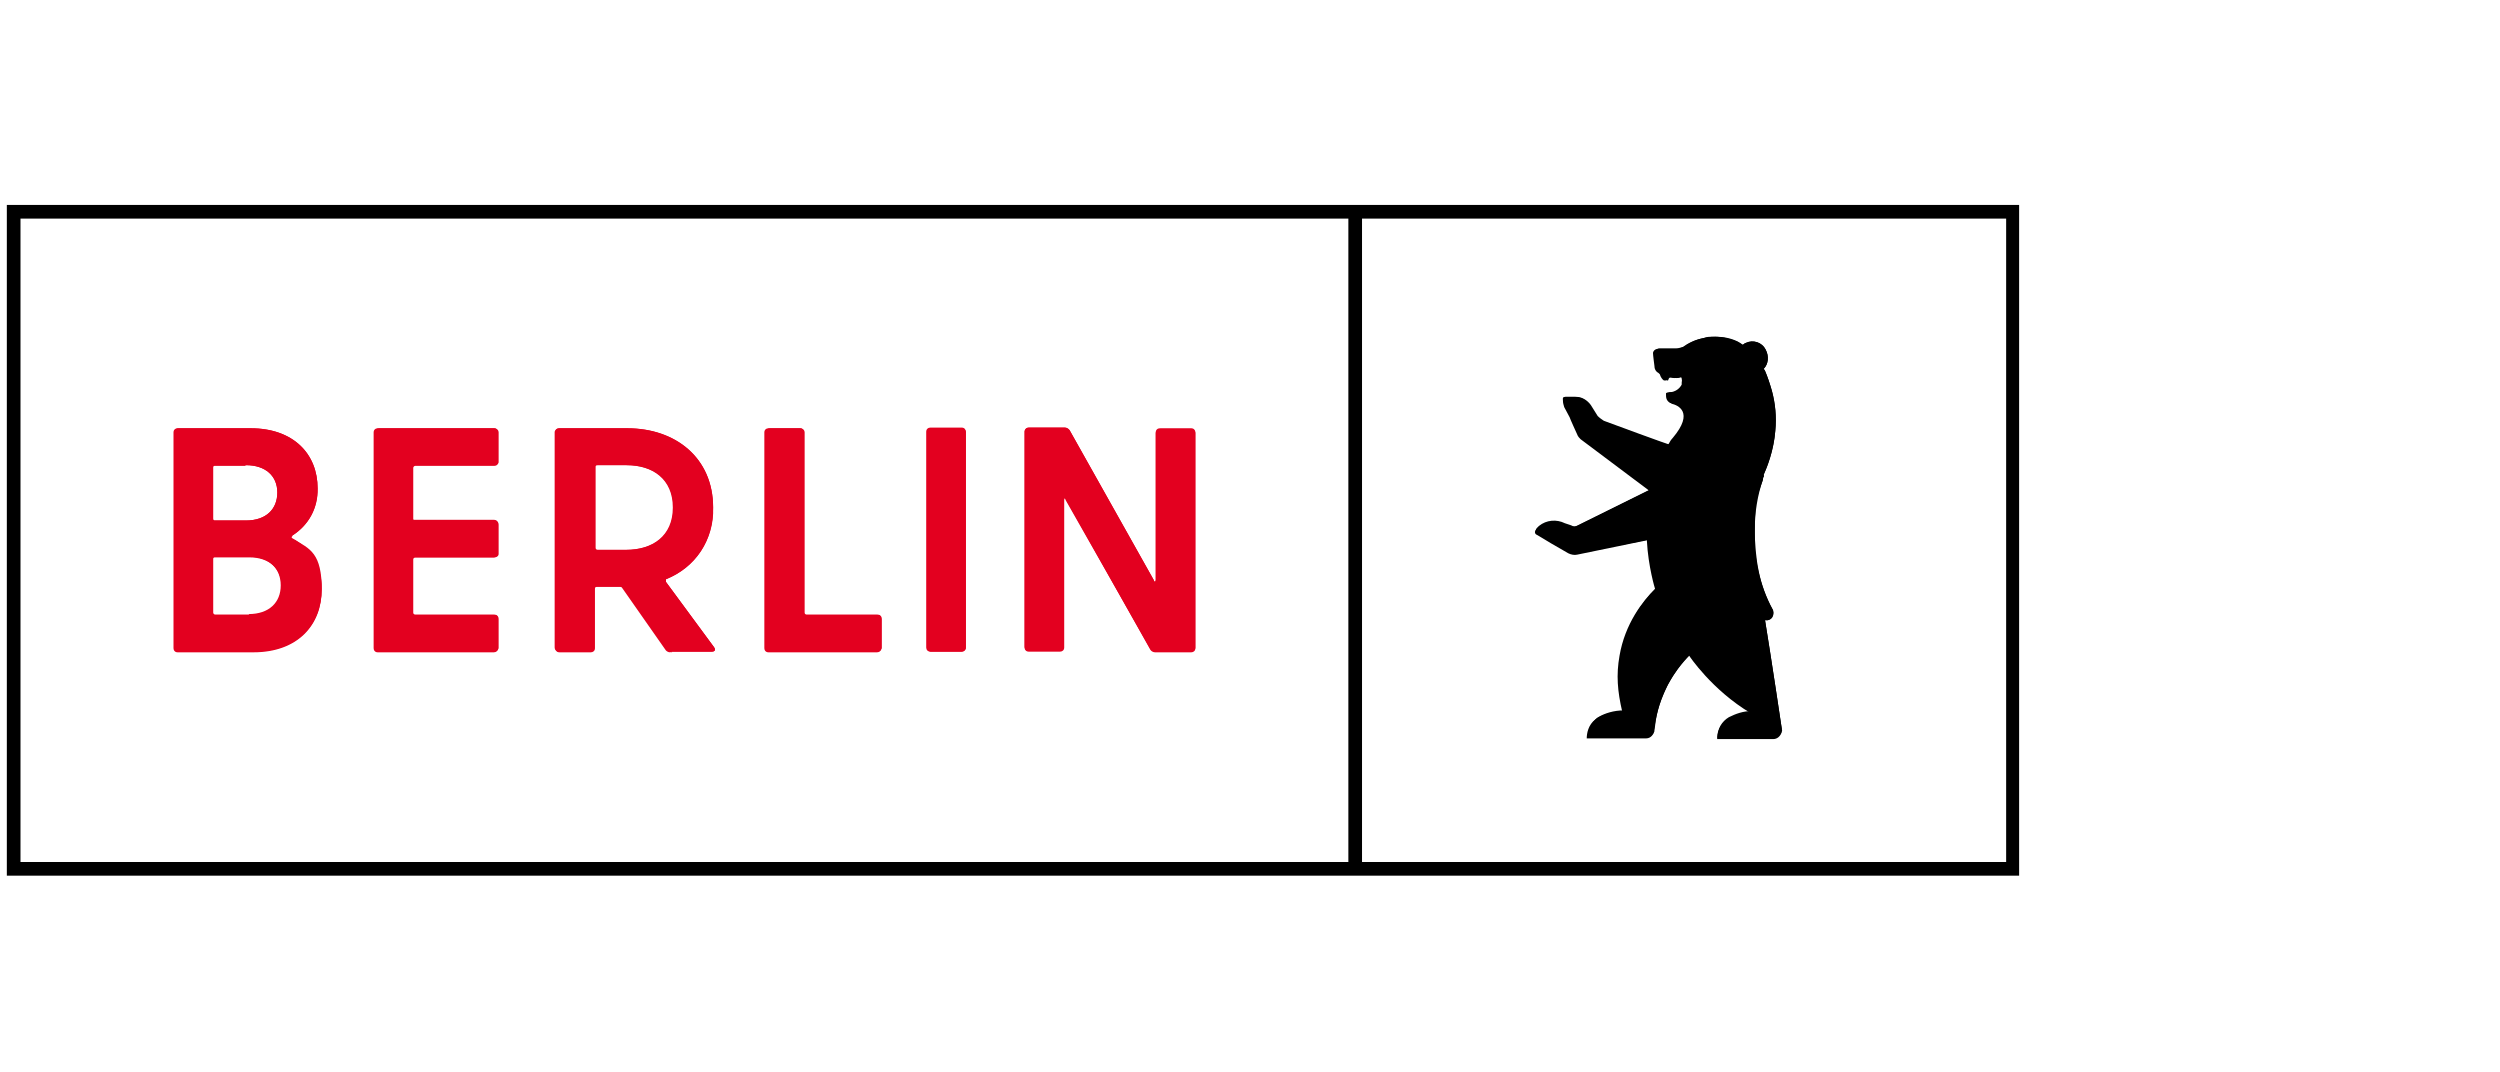 <?xml version="1.0" encoding="UTF-8"?>
<svg id="Ebene_1" xmlns="http://www.w3.org/2000/svg" version="1.1" viewBox="0 0 366 157">
  <!-- Generator: Adobe Illustrator 29.2.1, SVG Export Plug-In . SVG Version: 2.1.0 Build 116)  -->
  <defs>
    <style>
      .st0 {
        fill: #e3001f;
      }

      .st1 {
        fill: #000404;
      }
    </style>
  </defs>
  <path class="st0" d="M169.2,63.3v21.6c0,.3-.2.4-.3,0l-12.3-21.9c-.2-.2-.4-.4-.7-.4h-5.3c-.3,0-.5.2-.6.5,0,0,0,0,0,0v31.6c0,.3.2.5.5.6,0,0,0,0,0,0h4.6c.3,0,.5-.2.6-.5,0,0,0,0,0,0v-21.6c0-.3.2-.4.3,0l12.4,21.8c.2.2.4.4.7.4h5.3c.3,0,.5-.2.6-.5,0,0,0,0,0,0v-31.5c0-.3-.2-.5-.5-.6,0,0,0,0,0,0h-4.6c-.3,0-.5.2-.6.5,0,0,0,0,0,0M136.2,95.4h4.6c.3,0,.5-.2.6-.5,0,0,0,0,0,0v-31.6c0-.3-.2-.5-.5-.6,0,0,0,0,0,0h-4.6c-.3,0-.5.2-.6.5,0,0,0,0,0,0v31.6c0,.3.2.5.5.6,0,0,0,0,0,0M117.8,89.7v-26.4c0-.3-.2-.5-.5-.6,0,0,0,0,0,0h-4.6c-.3,0-.5.2-.6.5,0,0,0,0,0,0v31.6c0,.3.2.5.5.6,0,0,0,0,0,0h15.9c.3,0,.5-.2.6-.5,0,0,0,0,0,0v-4.3c0-.3-.2-.6-.5-.6,0,0,0,0,0,0h-10.5c-.1,0-.3-.1-.3-.3,0,0,0,0,0,0M87.5,68.1h4.2c3.8,0,6.8,2,6.8,6.2s-3,6.2-6.9,6.2h-4.2c-.1,0-.3-.1-.3-.3,0,0,0,0,0,0v-11.8c0-.1,0-.3.2-.3,0,0,0,0,0,0M98.3,95.4h5.9c.5,0,.6-.3.3-.7l-7-9.5c0-.1,0-.3,0-.4,0,0,0,0,0,0,4.3-1.7,7.1-5.9,6.9-10.5,0-7.3-5.6-11.6-12.6-11.6h-10c-.3,0-.5.2-.6.5,0,0,0,0,0,0v31.6c0,.3.2.5.5.6,0,0,0,0,0,0h4.6c.3,0,.5-.2.6-.5,0,0,0,0,0,0v-8.7c0-.1.1-.3.3-.3,0,0,0,0,0,0h3.5c.1,0,.3,0,.4.2l6.3,9c.1.2.4.4.7.4M73,67.6v-4.3c0-.3-.2-.5-.5-.6,0,0,0,0,0,0h-17c-.3,0-.6.2-.6.5,0,0,0,0,0,0v31.6c0,.3.2.5.5.6,0,0,0,0,0,0h17c.3,0,.5-.2.6-.5,0,0,0,0,0,0v-4.3c0-.3-.2-.6-.5-.6,0,0,0,0,0,0h-11.7c-.1,0-.3-.1-.3-.3,0,0,0,0,0,0v-7.8c0-.1.1-.3.3-.3,0,0,0,0,0,0h11.6c.3,0,.6-.2.6-.5,0,0,0,0,0-.1v-4.2c0-.3-.2-.6-.5-.6,0,0,0,0,0,0h-11.7c-.1,0-.3,0-.3-.2,0,0,0,0,0,0v-7.5c0-.1.1-.3.3-.3,0,0,0,0,0,0h11.6c.3,0,.5-.2.6-.5,0,0,0,0,0,0M36.5,90h-5c-.1,0-.3-.1-.3-.3,0,0,0,0,0,0v-7.9c0-.1,0-.3.2-.3,0,0,0,0,0,0h5c3,0,4.7,1.7,4.7,4.2s-1.7,4.2-4.7,4.2M36,68.1c2.9,0,4.6,1.6,4.6,4s-1.6,4.1-4.6,4.1h-4.5c-.1,0-.3,0-.3-.2,0,0,0,0,0,0v-7.5c0-.1,0-.3.2-.3,0,0,0,0,0,0h4.5ZM42.8,78.4c2.4-1.5,3.8-4.1,3.7-6.9,0-5-3.5-8.8-9.8-8.8h-10.6c-.3,0-.5.2-.6.5,0,0,0,0,0,0v31.6c0,.3.2.5.5.6,0,0,0,0,0,0h11.1c6.5,0,10-4,10-9.2.1-3.1-1.6-6-4.3-7.4-.2-.1-.2-.3,0-.4"/>
  <path class="st1" d="M260.9,107s-1.7-11.4-2.5-16.2h.4c.6-.2.9-.8.8-1.3,0-.1,0-.2-.1-.3-1.9-3.6-2.8-7.6-2.6-11.7,0-2.5.4-5,1.2-7.3,0-.1,0-.3.1-.4s0-.2,0-.3c.9-2,1.5-4.2,1.7-6.4.2-2,0-4-.5-5.9-.3-1-.6-2-1-2.9,0,0-.1-.2-.2-.3.7-.7.8-1.9.3-2.8-.5-1.1-1.8-1.5-2.9-1-.1,0-.4.2-.4.3l-.3-.2s-.3-.2-.5-.3h0c-1-.5-2.1-.7-3.2-.7-1.7,0-3.4.5-4.7,1.5-.3,0-.7.2-1,.2h-1.3c-.6,0-1.3,0-1.3,0-.3,0-.6.3-.6.6,0,0,.2,1.8.2,1.8,0,.5.3.9.6,1.1h0c0,0,.2.1.2.2.1.4.4.8.7,1,0,0,.2,0,.2,0,.3-1,.8,0,2-.5.3-.2.4.5.3.8v.3c-.3.6-.9,1-1.5,1.1-.5,0-.8.1-.8.2,0,.6,0,1,.6,1.4,0,0,.2,0,.2.1.9.2,3.4,1.2.2,5,0,0-.3.3-.5.7,0,0-.1.2-.2.3h0c0,.1-9.7-3.5-9.7-3.5-.3-.2-.6-.4-.9-.7l-1-1.6c-.5-.7-1.3-1.2-2.1-1.2-.4,0-.9,0-1.4,0-.3,0-.4,0-.5.2,0,.4,0,.9.2,1.2l.8,1.5c0,.1,1.1,2.5,1.1,2.5.1.3.3.5.5.7l10,7.5-10.5,5.2c-.3.2-.7.2-1,0l-.9-.3c-1.2-.6-2.7-.5-3.8.4l-.3.3c-.2.2-.2.5,0,.7,0,0,.1,0,.2.1,0,0,1.7,1,2,1.2l2.6,1.5c.4.2.9.3,1.3.2l10.2-2c.2,2.4.6,4.8,1.2,7.1-4.8,4.6-6.6,11.5-4.8,17.9-1.4,0-2.8.4-3.9,1.1-.8.7-1.3,1.7-1.3,2.8h8.6c.5,0,.9-.4,1.1-.8,0-.3.1-.6.1-.8.2-2.1.9-4.2,1.9-6.1.9-1.6,1.9-3.1,3.2-4.4,2.4,3.4,5.5,6.2,9,8.3-1.2,0-2.3.4-3.3.9-1,.6-1.7,1.7-1.6,2.9h8.2c.6,0,1-.3,1.2-.9v-.2s0,0,0-.1c0,0,0-.2,0-.3Z"/>
  <g>
    <path d="M1,30v98.2h294.6V30H1ZM197.4,126.2H3V32h194.4v94.3ZM293.7,126.2h-94.3V32h94.3v94.3Z"/>
    <path class="st0" d="M169.2,63.3v21.6c0,.3-.2.4-.3,0l-12.3-21.9c-.1-.2-.4-.4-.7-.4h-5.3c-.3,0-.6.2-.6.6v31.6c0,.3.2.6.6.6h4.6c.3,0,.6-.2.6-.6v-21.6c0-.3.2-.4.3,0l12.3,21.9c.1.2.4.4.7.4h5.3c.3,0,.6-.2.6-.6v-31.6c0-.3-.2-.6-.6-.6h-4.6c-.3,0-.6.2-.6.6M136.2,95.4h4.6c.3,0,.6-.2.6-.6v-31.6c0-.3-.2-.6-.6-.6h-4.6c-.3,0-.6.2-.6.6v31.6c0,.3.2.6.6.6M117.7,89.7v-26.4c0-.3-.2-.6-.6-.6h-4.6c-.3,0-.6.2-.6.6v31.6c0,.3.2.6.6.6h15.9c.3,0,.6-.2.6-.6v-4.3c0-.3-.2-.6-.6-.6h-10.5c-.2,0-.3-.1-.3-.3M87.5,68.1h4.3c3.8,0,6.8,2,6.8,6.2s-3,6.2-6.9,6.2h-4.2c-.2,0-.3-.1-.3-.3v-11.8c0-.2,0-.3.3-.3M98.3,95.4h5.9c.5,0,.6-.3.3-.7l-7-9.5c0-.1,0-.3,0-.4,4.2-1.7,6.9-5.4,6.9-10.5,0-7.3-5.5-11.6-12.5-11.6h-10c-.3,0-.6.2-.6.6v31.6c0,.3.2.6.6.6h4.6c.3,0,.6-.2.6-.6v-8.7c0-.2.1-.3.3-.3h3.6c.1,0,.3,0,.4.2l6.3,9c.1.2.4.4.7.4M72.9,67.6v-4.3c0-.3-.2-.6-.6-.6h-17c-.3,0-.6.2-.6.6v31.6c0,.3.2.6.6.6h17c.3,0,.6-.2.6-.6v-4.3c0-.3-.2-.6-.6-.6h-11.6c-.2,0-.3-.1-.3-.3v-7.8c0-.2.1-.3.3-.3h11.6c.3,0,.6-.2.6-.6v-4.3c0-.3-.2-.6-.6-.6h-11.6c-.2,0-.3,0-.3-.3v-7.5c0-.2.1-.3.3-.3h11.6c.3,0,.6-.2.6-.6M36.5,90h-5c-.2,0-.3-.1-.3-.3v-7.8c0-.2,0-.3.3-.3h5c3,0,4.7,1.7,4.7,4.2s-1.7,4.2-4.7,4.2M36,68.1c2.9,0,4.6,1.6,4.6,4s-1.6,4.1-4.6,4.1h-4.5c-.2,0-.3,0-.3-.3v-7.5c0-.2,0-.3.3-.3h4.5ZM42.8,78.4c2.3-1.5,3.7-3.8,3.7-6.9,0-5-3.5-8.8-9.8-8.8h-10.7c-.3,0-.6.2-.6.6v31.6c0,.3.2.6.6.6h11.1c6.5,0,10-4,10-9.2s-1.6-6-4.3-7.4c-.2-.1-.2-.3,0-.4"/>
    <path d="M260.9,107s-1.7-11.4-2.5-16.2c.2,0,.4,0,.4,0,.8-.1,1-1,.7-1.6-1.9-3.3-2.6-7.5-2.6-11.7s.4-5,1.2-7.3c0-.1,0-.3.1-.4,0,0,0-.3,0-.3.5-1.1,1.5-3.6,1.7-6.4.2-2.2,0-4.1-.5-5.9-.2-.8-.7-2.2-1-2.9,0,0-.1-.2-.2-.3.7-.7.8-1.8.3-2.8-.6-1.1-1.9-1.5-2.9-1-.1,0-.3.2-.5.3-.2-.1-.3-.2-.3-.2,0,0-.3-.2-.5-.3,0,0,0,0,0,0-1-.4-2.1-.7-3.2-.7s-1.1,0-1.7.2c-1.2.2-2.2.7-3.2,1.4-.5.2-1,.2-1,.2h-1.3c-.6,0-1.3,0-1.3,0-.3,0-.6.3-.6.6s.2,1.8.2,1.8c0,.5.2.9.6,1.1h0c.1.1.2.2.2.2.1.4.4.8.6.9,0,0,.2,0,.3,0,.3-1,.8,0,2-.5.3-.2.4.5.3.8v.3c-.3.6-.9,1-1.5,1.1-.5,0-.8.1-.8.2,0,.6,0,1,.6,1.4.2,0,.2.1.2.1.9.2,3.4,1.2.2,5,0,0-.3.3-.5.7,0,0-.1.2-.2.3h0c0,.1-9.7-3.5-9.7-3.5-.3-.1-.7-.4-.8-.7l-1-1.6c-.6-.8-1.1-1.1-2.1-1.2-.7,0-1.3,0-1.3,0-.3,0-.5,0-.5.3,0,.2,0,.6.2,1.2l.8,1.5c0,.1,1.1,2.5,1.1,2.5.1.3.3.5.5.7,0,0,10,7.5,10,7.5l-10.5,5.2c-.3.2-.7.2-1,.1-.4-.1-.9-.3-.9-.3-1.7-.8-3-.2-3.8.4,0,0-.3.3-.3.3-.3.3-.2.7.1.8,0,0,1.7,1,2,1.2l2.6,1.5c.4.2.9.3,1.3.2l10.2-2.1c.2,3.9,1.2,7.1,1.2,7.1-1.8,1.8-4.4,5.1-5.2,9.8-.5,2.8-.3,5.2.4,8.2-1.4,0-2.8.3-3.9,1.1-1.1.8-1.3,2.1-1.3,2.8h8s.7,0,.7,0c.8,0,1.1-.8,1.1-.8,0-.3.1-.6.1-.8.3-1.6.5-3.2,1.9-6.1,1.1-2.3,3.2-4.4,3.2-4.4,0,0,3.3,5,9,8.4-1.1,0-2.5.4-3.3.9-1.3.7-1.7,2.2-1.6,2.9h8.2c.6,0,1-.4,1.2-.9,0,0,0-.1,0-.2,0,0,0,0,0-.1,0,0,0-.2,0-.3Z"/>
  </g>
</svg>